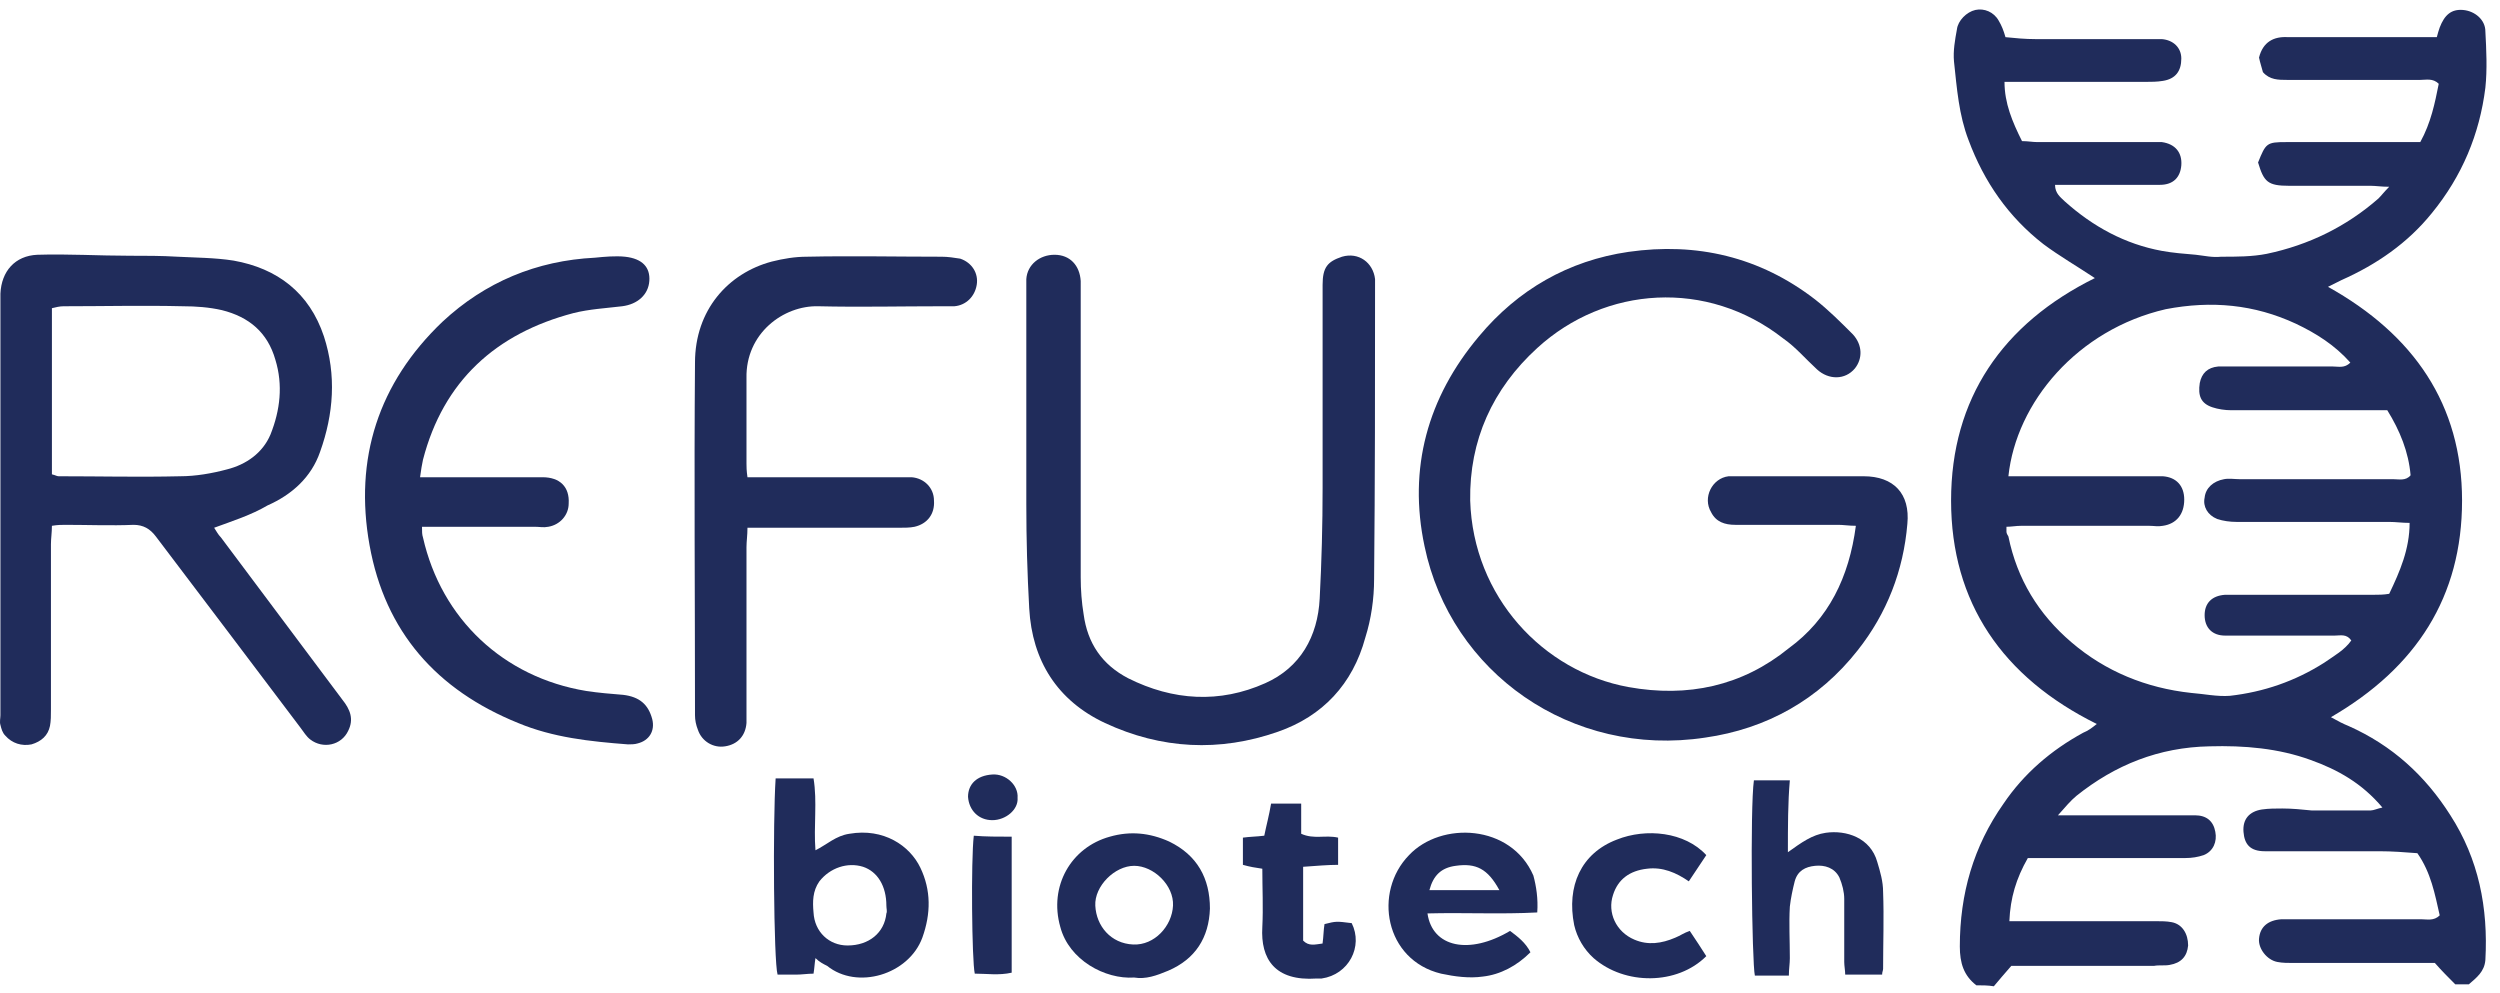 <?xml version="1.0" encoding="UTF-8"?>
<svg xmlns="http://www.w3.org/2000/svg" width="141" height="56" viewBox="0 0 141 56" fill="none">
  <path d="M111.466 55.571C110.753 55.023 110.534 54.311 110.534 53.38C110.534 50.421 111.301 47.736 113 45.325C114.15 43.627 115.684 42.312 117.492 41.326C117.766 41.216 117.986 41.052 118.259 40.833C112.945 38.203 110.041 33.984 110.041 28.231C110.041 22.478 112.945 18.259 118.15 15.684C117.164 15.027 116.123 14.424 115.246 13.767C113.274 12.232 111.904 10.26 111.027 7.904C110.479 6.48 110.37 5 110.205 3.466C110.151 2.863 110.26 2.261 110.37 1.658C110.425 1.165 110.918 0.672 111.411 0.562C111.904 0.453 112.452 0.672 112.726 1.165C112.89 1.439 113 1.713 113.109 2.096C113.657 2.151 114.205 2.206 114.808 2.206C116.89 2.206 118.972 2.206 121.054 2.206C121.328 2.206 121.656 2.206 121.93 2.206C122.588 2.261 123.026 2.699 123.026 3.302C123.026 4.014 122.697 4.452 121.985 4.562C121.656 4.617 121.328 4.617 121.054 4.617C118.424 4.617 115.794 4.617 113.054 4.617C113.054 5.822 113.493 6.863 114.041 7.959C114.369 7.959 114.643 8.014 114.917 8.014C117.054 8.014 119.136 8.014 121.273 8.014C121.492 8.014 121.711 8.014 121.93 8.014C122.697 8.123 123.081 8.616 123.026 9.329C122.971 9.986 122.588 10.425 121.821 10.425C120.177 10.425 118.533 10.425 116.89 10.425C116.561 10.425 116.232 10.425 115.904 10.425C115.904 10.918 116.232 11.137 116.451 11.356C118.04 12.78 119.848 13.767 121.93 14.15C122.533 14.26 123.191 14.315 123.848 14.369C124.341 14.424 124.779 14.534 125.273 14.479C126.149 14.479 127.026 14.479 127.848 14.315C130.204 13.821 132.34 12.78 134.148 11.191C134.313 11.027 134.477 10.808 134.751 10.534C134.313 10.534 133.984 10.479 133.71 10.479C132.176 10.479 130.642 10.479 129.108 10.479C127.902 10.479 127.683 10.26 127.355 9.164C127.793 8.069 127.848 8.014 128.943 8.014C131.135 8.014 133.327 8.014 135.518 8.014C135.847 8.014 136.176 8.014 136.504 8.014C137.107 6.918 137.326 5.822 137.545 4.726C137.217 4.398 136.833 4.507 136.504 4.507C133.984 4.507 131.519 4.507 128.998 4.507C128.505 4.507 128.012 4.507 127.629 4.069C127.574 3.85 127.464 3.521 127.409 3.247C127.629 2.37 128.231 2.042 129.053 2.096C131.519 2.096 133.929 2.096 136.395 2.096C136.724 2.096 137.107 2.096 137.436 2.096C137.491 1.877 137.545 1.713 137.6 1.549C137.874 0.836 138.258 0.508 138.915 0.562C139.573 0.617 140.175 1.11 140.175 1.768C140.23 2.809 140.285 3.904 140.175 4.946C139.847 7.575 138.86 9.931 137.162 12.013C135.792 13.712 134.039 14.917 132.066 15.794C131.847 15.903 131.628 16.013 131.299 16.177C136.121 18.862 138.86 22.807 138.86 28.231C138.86 33.655 136.285 37.655 131.464 40.449C131.847 40.668 132.176 40.833 132.45 40.942C134.916 42.038 136.778 43.737 138.203 45.983C139.792 48.449 140.34 51.188 140.175 54.147C140.121 54.804 139.682 55.133 139.244 55.516C138.97 55.516 138.751 55.516 138.477 55.516C138.093 55.133 137.71 54.749 137.326 54.311C137.052 54.311 136.669 54.311 136.34 54.311C133.984 54.311 131.628 54.311 129.327 54.311C129.053 54.311 128.724 54.311 128.45 54.256C127.848 54.147 127.355 53.489 127.409 52.941C127.464 52.284 127.902 51.9 128.67 51.846C128.834 51.846 128.998 51.846 129.163 51.846C131.628 51.846 134.094 51.846 136.559 51.846C136.888 51.846 137.271 51.955 137.6 51.626C137.326 50.421 137.107 49.216 136.34 48.12C135.628 48.065 134.916 48.01 134.203 48.01C132.066 48.01 129.93 48.01 127.738 48.01C126.916 48.01 126.587 47.627 126.533 46.914C126.478 46.202 126.861 45.764 127.574 45.654C127.957 45.599 128.341 45.599 128.724 45.599C129.272 45.599 129.82 45.654 130.368 45.709C131.464 45.709 132.614 45.709 133.71 45.709C133.875 45.709 134.094 45.599 134.368 45.545C133.217 44.175 131.847 43.408 130.313 42.86C128.505 42.203 126.587 42.038 124.615 42.093C121.766 42.148 119.3 43.134 117.109 44.887C116.78 45.161 116.506 45.49 116.068 45.983C116.671 45.983 116.999 45.983 117.328 45.983C119.465 45.983 121.656 45.983 123.793 45.983C124.451 45.983 124.834 46.312 124.944 46.914C125.053 47.462 124.834 48.01 124.286 48.229C123.958 48.339 123.629 48.394 123.245 48.394C120.725 48.394 118.15 48.394 115.63 48.394C115.191 48.394 114.808 48.394 114.369 48.394C113.712 49.544 113.383 50.64 113.328 51.955C113.767 51.955 114.095 51.955 114.479 51.955C116.835 51.955 119.246 51.955 121.602 51.955C121.876 51.955 122.204 51.955 122.478 52.01C123.081 52.119 123.41 52.667 123.41 53.325C123.355 53.928 123.026 54.311 122.369 54.421C122.095 54.475 121.766 54.421 121.492 54.475C119.081 54.475 116.671 54.475 114.26 54.475C113.931 54.475 113.602 54.475 113.438 54.475C113.054 54.914 112.726 55.297 112.452 55.626C112.123 55.571 111.794 55.571 111.466 55.571ZM113.274 26.861C113.602 26.861 113.931 26.861 114.205 26.861C116.561 26.861 118.917 26.861 121.218 26.861C121.492 26.861 121.711 26.861 121.985 26.861C122.752 26.916 123.191 27.409 123.191 28.176C123.191 28.998 122.752 29.546 121.985 29.656C121.711 29.71 121.492 29.656 121.218 29.656C118.807 29.656 116.397 29.656 113.986 29.656C113.712 29.656 113.438 29.71 113.164 29.71C113.164 29.875 113.164 29.93 113.164 29.984C113.164 30.094 113.219 30.149 113.274 30.258C113.767 32.669 114.972 34.642 116.835 36.23C118.753 37.874 121.054 38.806 123.574 39.08C124.286 39.134 125.053 39.299 125.766 39.244C127.683 39.025 129.437 38.422 131.08 37.381C131.628 36.998 132.231 36.669 132.614 36.121C132.34 35.737 132.012 35.847 131.683 35.847C130.587 35.847 129.491 35.847 128.396 35.847C127.409 35.847 126.478 35.847 125.492 35.847C124.779 35.847 124.341 35.409 124.341 34.696C124.341 34.039 124.725 33.6 125.492 33.546C125.766 33.546 126.094 33.546 126.368 33.546C128.889 33.546 131.354 33.546 133.875 33.546C134.148 33.546 134.422 33.546 134.751 33.491C135.354 32.231 135.902 30.971 135.902 29.491C135.463 29.491 135.135 29.436 134.751 29.436C131.902 29.436 129.053 29.436 126.149 29.436C125.766 29.436 125.382 29.382 125.053 29.272C124.505 29.053 124.232 28.56 124.341 28.067C124.396 27.519 124.834 27.135 125.437 27.026C125.711 26.971 126.04 27.026 126.314 27.026C129.217 27.026 132.121 27.026 134.97 27.026C135.299 27.026 135.683 27.135 135.957 26.807C135.847 25.492 135.354 24.286 134.642 23.136C134.258 23.136 133.929 23.136 133.546 23.136C130.971 23.136 128.396 23.136 125.82 23.136C125.492 23.136 125.108 23.081 124.779 22.971C124.122 22.752 123.958 22.314 124.067 21.602C124.177 21.054 124.505 20.725 125.108 20.67C125.382 20.67 125.601 20.67 125.875 20.67C127.793 20.67 129.656 20.67 131.573 20.67C131.902 20.67 132.231 20.78 132.56 20.451C131.683 19.465 130.642 18.807 129.491 18.259C127.135 17.164 124.725 16.944 122.15 17.438C117.164 18.588 113.712 22.697 113.274 26.861Z" fill="#202C5B"></path>
  <path d="M104.671 29.655C104.287 29.655 103.959 29.601 103.685 29.601C101.767 29.601 99.849 29.601 97.877 29.601C97.274 29.601 96.781 29.436 96.507 28.889C96.014 28.067 96.562 26.971 97.493 26.861C97.658 26.861 97.877 26.861 98.096 26.861C100.452 26.861 102.808 26.861 105.109 26.861C106.808 26.861 107.739 27.848 107.575 29.546C107.355 32.176 106.424 34.587 104.78 36.669C102.589 39.463 99.63 41.107 96.178 41.6C88.617 42.75 81.823 37.929 80.344 30.806C79.413 26.423 80.508 22.423 83.412 18.971C85.604 16.341 88.453 14.698 91.85 14.205C95.685 13.657 99.247 14.479 102.37 16.889C103.137 17.492 103.794 18.15 104.506 18.862C105.054 19.465 105.054 20.232 104.616 20.779C104.068 21.437 103.137 21.437 102.479 20.834C101.822 20.232 101.274 19.574 100.562 19.081C96.288 15.739 90.535 16.122 86.7 19.629C84.18 21.93 82.865 24.834 82.919 28.231C83.084 33.655 87.028 37.874 91.85 38.751C95.192 39.353 98.26 38.696 100.89 36.559C103.137 34.915 104.287 32.559 104.671 29.655Z" fill="#202C5B"></path>
  <path d="M12.078 29.765C12.188 29.929 12.297 30.148 12.462 30.313C14.763 33.381 17.009 36.395 19.31 39.463C19.749 40.011 19.968 40.559 19.639 41.216C19.256 42.038 18.215 42.257 17.502 41.709C17.283 41.545 17.119 41.271 16.954 41.052C14.27 37.49 11.53 33.874 8.791 30.258C8.462 29.82 8.078 29.601 7.531 29.601C6.27 29.655 4.955 29.601 3.695 29.601C3.476 29.601 3.257 29.601 2.928 29.655C2.928 30.039 2.873 30.368 2.873 30.696C2.873 33.819 2.873 36.888 2.873 40.011C2.873 40.34 2.873 40.668 2.819 40.942C2.709 41.49 2.326 41.819 1.778 41.983C1.23 42.093 0.682 41.928 0.298 41.49C0.134 41.326 0.079 41.107 0.024 40.887C-0.03 40.723 0.024 40.504 0.024 40.34C0.024 32.614 0.024 24.889 0.024 17.163C0.024 16.944 0.024 16.78 0.024 16.561C0.079 15.3 0.846 14.424 2.106 14.369C3.86 14.314 5.558 14.424 7.311 14.424C8.188 14.424 9.119 14.424 9.996 14.478C11.037 14.533 12.133 14.533 13.174 14.698C15.639 15.136 17.448 16.506 18.269 18.971C18.982 21.163 18.817 23.355 18.05 25.491C17.557 26.916 16.461 27.902 15.091 28.505C14.16 29.053 13.119 29.381 12.078 29.765ZM2.928 26.752C3.147 26.806 3.202 26.861 3.312 26.861C5.613 26.861 7.859 26.916 10.161 26.861C11.037 26.861 11.969 26.697 12.79 26.477C13.886 26.204 14.818 25.546 15.256 24.505C15.804 23.135 15.968 21.711 15.53 20.286C15.091 18.752 14.05 17.875 12.516 17.492C11.804 17.328 11.037 17.273 10.325 17.273C8.078 17.218 5.832 17.273 3.586 17.273C3.367 17.273 3.147 17.328 2.928 17.382C2.928 20.505 2.928 23.628 2.928 26.752Z" fill="#202C5B"></path>
  <path d="M60.952 24.889C60.952 27.464 60.952 30.039 60.952 32.559C60.952 33.272 61.007 33.984 61.116 34.641C61.336 36.285 62.157 37.49 63.637 38.258C66.157 39.518 68.787 39.682 71.362 38.531C73.335 37.655 74.321 35.901 74.43 33.765C74.54 31.683 74.595 29.601 74.595 27.519C74.595 23.683 74.595 19.903 74.595 16.068C74.595 15.081 74.869 14.753 75.69 14.479C76.622 14.205 77.444 14.807 77.553 15.739C77.553 15.848 77.553 16.013 77.553 16.122C77.553 21.656 77.553 27.135 77.499 32.669C77.499 33.765 77.334 34.915 77.005 35.956C76.293 38.586 74.595 40.394 72.074 41.271C68.787 42.422 65.5 42.257 62.322 40.778C59.637 39.518 58.212 37.271 58.048 34.313C57.939 32.34 57.884 30.422 57.884 28.45C57.884 24.45 57.884 20.506 57.884 16.506C57.884 16.232 57.884 16.013 57.884 15.739C57.939 14.917 58.651 14.369 59.473 14.369C60.349 14.369 60.897 14.972 60.952 15.848C60.952 16.068 60.952 16.287 60.952 16.506C60.952 19.355 60.952 22.095 60.952 24.889Z" fill="#202C5B"></path>
  <path d="M23.692 26.916C24.185 26.916 24.513 26.916 24.897 26.916C26.815 26.916 28.677 26.916 30.595 26.916C31.581 26.916 32.129 27.464 32.074 28.395C32.074 29.053 31.581 29.601 30.924 29.71C30.65 29.765 30.431 29.71 30.157 29.71C28.404 29.71 26.65 29.71 24.842 29.71C24.513 29.71 24.185 29.71 23.801 29.71C23.801 29.984 23.801 30.149 23.856 30.313C24.897 34.916 28.404 38.203 33.061 38.97C33.773 39.08 34.485 39.134 35.143 39.189C36.074 39.299 36.567 39.737 36.786 40.559C36.951 41.216 36.622 41.764 35.965 41.929C35.8 41.983 35.581 41.983 35.417 41.983C33.28 41.819 31.198 41.6 29.225 40.778C24.623 38.915 21.719 35.628 20.843 30.751C19.966 25.875 21.336 21.602 24.952 18.15C27.363 15.903 30.266 14.698 33.554 14.534C34.102 14.479 34.704 14.424 35.252 14.479C36.238 14.588 36.677 15.081 36.622 15.848C36.567 16.616 35.965 17.163 35.088 17.273C34.156 17.383 33.225 17.437 32.348 17.657C27.965 18.807 25.006 21.492 23.856 25.93C23.801 26.204 23.746 26.478 23.692 26.916Z" fill="#202C5B"></path>
  <path d="M42.157 26.916C42.924 26.916 43.527 26.916 44.184 26.916C46.376 26.916 48.567 26.916 50.759 26.916C50.978 26.916 51.197 26.916 51.416 26.916C52.129 26.971 52.676 27.519 52.676 28.231C52.731 28.998 52.293 29.546 51.581 29.71C51.307 29.765 51.033 29.765 50.704 29.765C48.184 29.765 45.718 29.765 43.198 29.765C42.869 29.765 42.54 29.765 42.157 29.765C42.157 30.203 42.102 30.532 42.102 30.861C42.102 33.929 42.102 36.943 42.102 40.011C42.102 40.285 42.102 40.504 42.102 40.778C42.047 41.49 41.609 41.983 40.897 42.093C40.239 42.202 39.582 41.819 39.362 41.161C39.253 40.887 39.198 40.613 39.198 40.34C39.198 33.71 39.143 27.081 39.198 20.451C39.198 17.492 41.061 15.41 43.527 14.753C44.184 14.588 44.842 14.479 45.499 14.479C48.019 14.424 50.594 14.479 53.115 14.479C53.444 14.479 53.827 14.534 54.156 14.588C54.813 14.808 55.197 15.41 55.087 16.068C54.978 16.725 54.484 17.218 53.827 17.273C53.608 17.273 53.389 17.273 53.17 17.273C50.814 17.273 48.458 17.328 46.157 17.273C44.184 17.218 42.047 18.807 42.102 21.328C42.102 22.916 42.102 24.56 42.102 26.149C42.102 26.313 42.102 26.533 42.157 26.916Z" fill="#202C5B"></path>
  <path d="M45.992 54.037C45.938 54.366 45.938 54.585 45.883 54.914C45.554 54.914 45.225 54.969 44.897 54.969C44.568 54.969 44.184 54.969 43.855 54.969C43.636 54.202 43.582 46.367 43.746 43.901C44.403 43.901 45.116 43.901 45.883 43.901C46.102 45.216 45.883 46.586 45.992 47.956C46.65 47.627 47.143 47.134 47.91 47.024C49.828 46.695 51.307 47.682 51.91 48.942C52.512 50.202 52.512 51.517 52.019 52.887C51.252 54.969 48.348 55.845 46.65 54.475C46.431 54.366 46.212 54.256 45.992 54.037ZM49.992 51.079C49.992 49.983 49.499 49.161 48.677 48.887C47.8 48.613 46.814 48.942 46.212 49.709C45.828 50.257 45.828 50.859 45.883 51.462C45.938 52.558 46.759 53.325 47.8 53.325C49.006 53.325 49.882 52.613 49.992 51.517C50.047 51.407 49.992 51.243 49.992 51.079Z" fill="#202C5B"></path>
  <path d="M100.837 48.065C101.604 47.517 102.207 47.079 102.974 46.969C104.125 46.805 105.494 47.243 105.878 48.613C106.042 49.161 106.207 49.709 106.207 50.311C106.261 51.736 106.207 53.215 106.207 54.64C106.207 54.749 106.152 54.804 106.152 54.968C105.494 54.968 104.837 54.968 104.07 54.968C104.07 54.749 104.015 54.475 104.015 54.256C104.015 53.051 104.015 51.9 104.015 50.695C104.015 50.311 103.905 49.873 103.741 49.489C103.467 48.942 102.919 48.777 102.371 48.832C101.823 48.887 101.385 49.106 101.221 49.709C101.111 50.147 101.002 50.64 100.947 51.133C100.892 52.065 100.947 53.051 100.947 54.037C100.947 54.366 100.892 54.64 100.892 55.023C100.18 55.023 99.577 55.023 98.974 55.023C98.81 54.311 98.7 45.545 98.92 44.011C99.577 44.011 100.235 44.011 100.947 44.011C100.837 45.271 100.837 46.586 100.837 48.065Z" fill="#202C5B"></path>
  <path d="M86.701 51.462C84.674 51.572 82.592 51.462 80.51 51.517C80.784 53.434 82.866 53.873 85.167 52.503C85.605 52.832 86.043 53.16 86.317 53.708C85.55 54.475 84.619 54.968 83.633 55.078C82.866 55.188 82.044 55.078 81.277 54.914C78.099 54.147 77.441 50.311 79.469 48.23C81.277 46.312 85.222 46.476 86.482 49.38C86.646 49.983 86.756 50.695 86.701 51.462ZM84.564 50.202C83.907 48.996 83.249 48.668 82.099 48.832C81.277 48.942 80.838 49.38 80.619 50.202C81.879 50.202 83.139 50.202 84.564 50.202Z" fill="#202C5B"></path>
  <path d="M63.966 55.133C62.323 55.242 60.295 54.147 59.802 52.284C59.145 49.982 60.405 47.791 62.597 47.188C63.747 46.859 64.843 46.969 65.939 47.462C67.528 48.229 68.24 49.544 68.24 51.243C68.185 52.886 67.418 54.092 65.884 54.749C65.227 55.023 64.624 55.242 63.966 55.133ZM63.911 53.27C65.117 53.325 66.103 52.229 66.158 51.078C66.213 49.928 65.062 48.832 63.966 48.832C62.87 48.832 61.72 49.982 61.775 51.078C61.83 52.229 62.651 53.215 63.911 53.27Z" fill="#202C5B"></path>
  <path d="M73.497 48.887C73.497 50.366 73.497 51.736 73.497 53.051C73.825 53.38 74.154 53.27 74.592 53.215C74.647 52.832 74.647 52.448 74.702 52.119C75.359 51.955 75.359 51.955 76.236 52.065C76.894 53.38 76.072 54.969 74.538 55.188C74.428 55.188 74.318 55.188 74.264 55.188C71.908 55.352 71.086 54.092 71.195 52.284C71.25 51.188 71.195 50.092 71.195 48.996C70.812 48.941 70.483 48.887 70.1 48.777C70.1 48.284 70.1 47.791 70.1 47.243C70.483 47.188 70.867 47.188 71.305 47.133C71.415 46.585 71.579 45.983 71.689 45.325C72.236 45.325 72.784 45.325 73.387 45.325C73.387 45.873 73.387 46.476 73.387 47.024C74.099 47.352 74.757 47.078 75.469 47.243C75.469 47.736 75.469 48.229 75.469 48.777C74.921 48.777 74.264 48.832 73.497 48.887Z" fill="#202C5B"></path>
  <path d="M96.235 48.229C95.906 48.722 95.578 49.215 95.249 49.708C94.537 49.215 93.769 48.886 92.893 48.996C91.907 49.106 91.249 49.599 90.975 50.475C90.646 51.462 91.139 52.557 92.18 52.996C92.948 53.325 93.715 53.215 94.482 52.886C94.756 52.777 94.975 52.612 95.303 52.503C95.632 52.996 95.961 53.489 96.235 53.927C94.591 55.571 91.633 55.571 89.879 54.037C89.332 53.544 88.948 52.886 88.784 52.174C88.345 49.982 89.167 48.12 91.194 47.352C92.838 46.695 95.03 46.914 96.235 48.229Z" fill="#202C5B"></path>
  <path d="M57.059 47.189C57.059 49.764 57.059 52.284 57.059 54.859C56.347 55.023 55.635 54.913 54.977 54.913C54.813 54.201 54.758 48.503 54.922 47.134C55.58 47.189 56.292 47.189 57.059 47.189Z" fill="#202C5B"></path>
  <path d="M55.966 46.257C55.199 46.257 54.651 45.709 54.597 44.942C54.597 44.23 55.09 43.737 55.966 43.682C56.733 43.627 57.446 44.285 57.391 44.997C57.446 45.654 56.733 46.257 55.966 46.257Z" fill="#202C5B"></path>
</svg>
